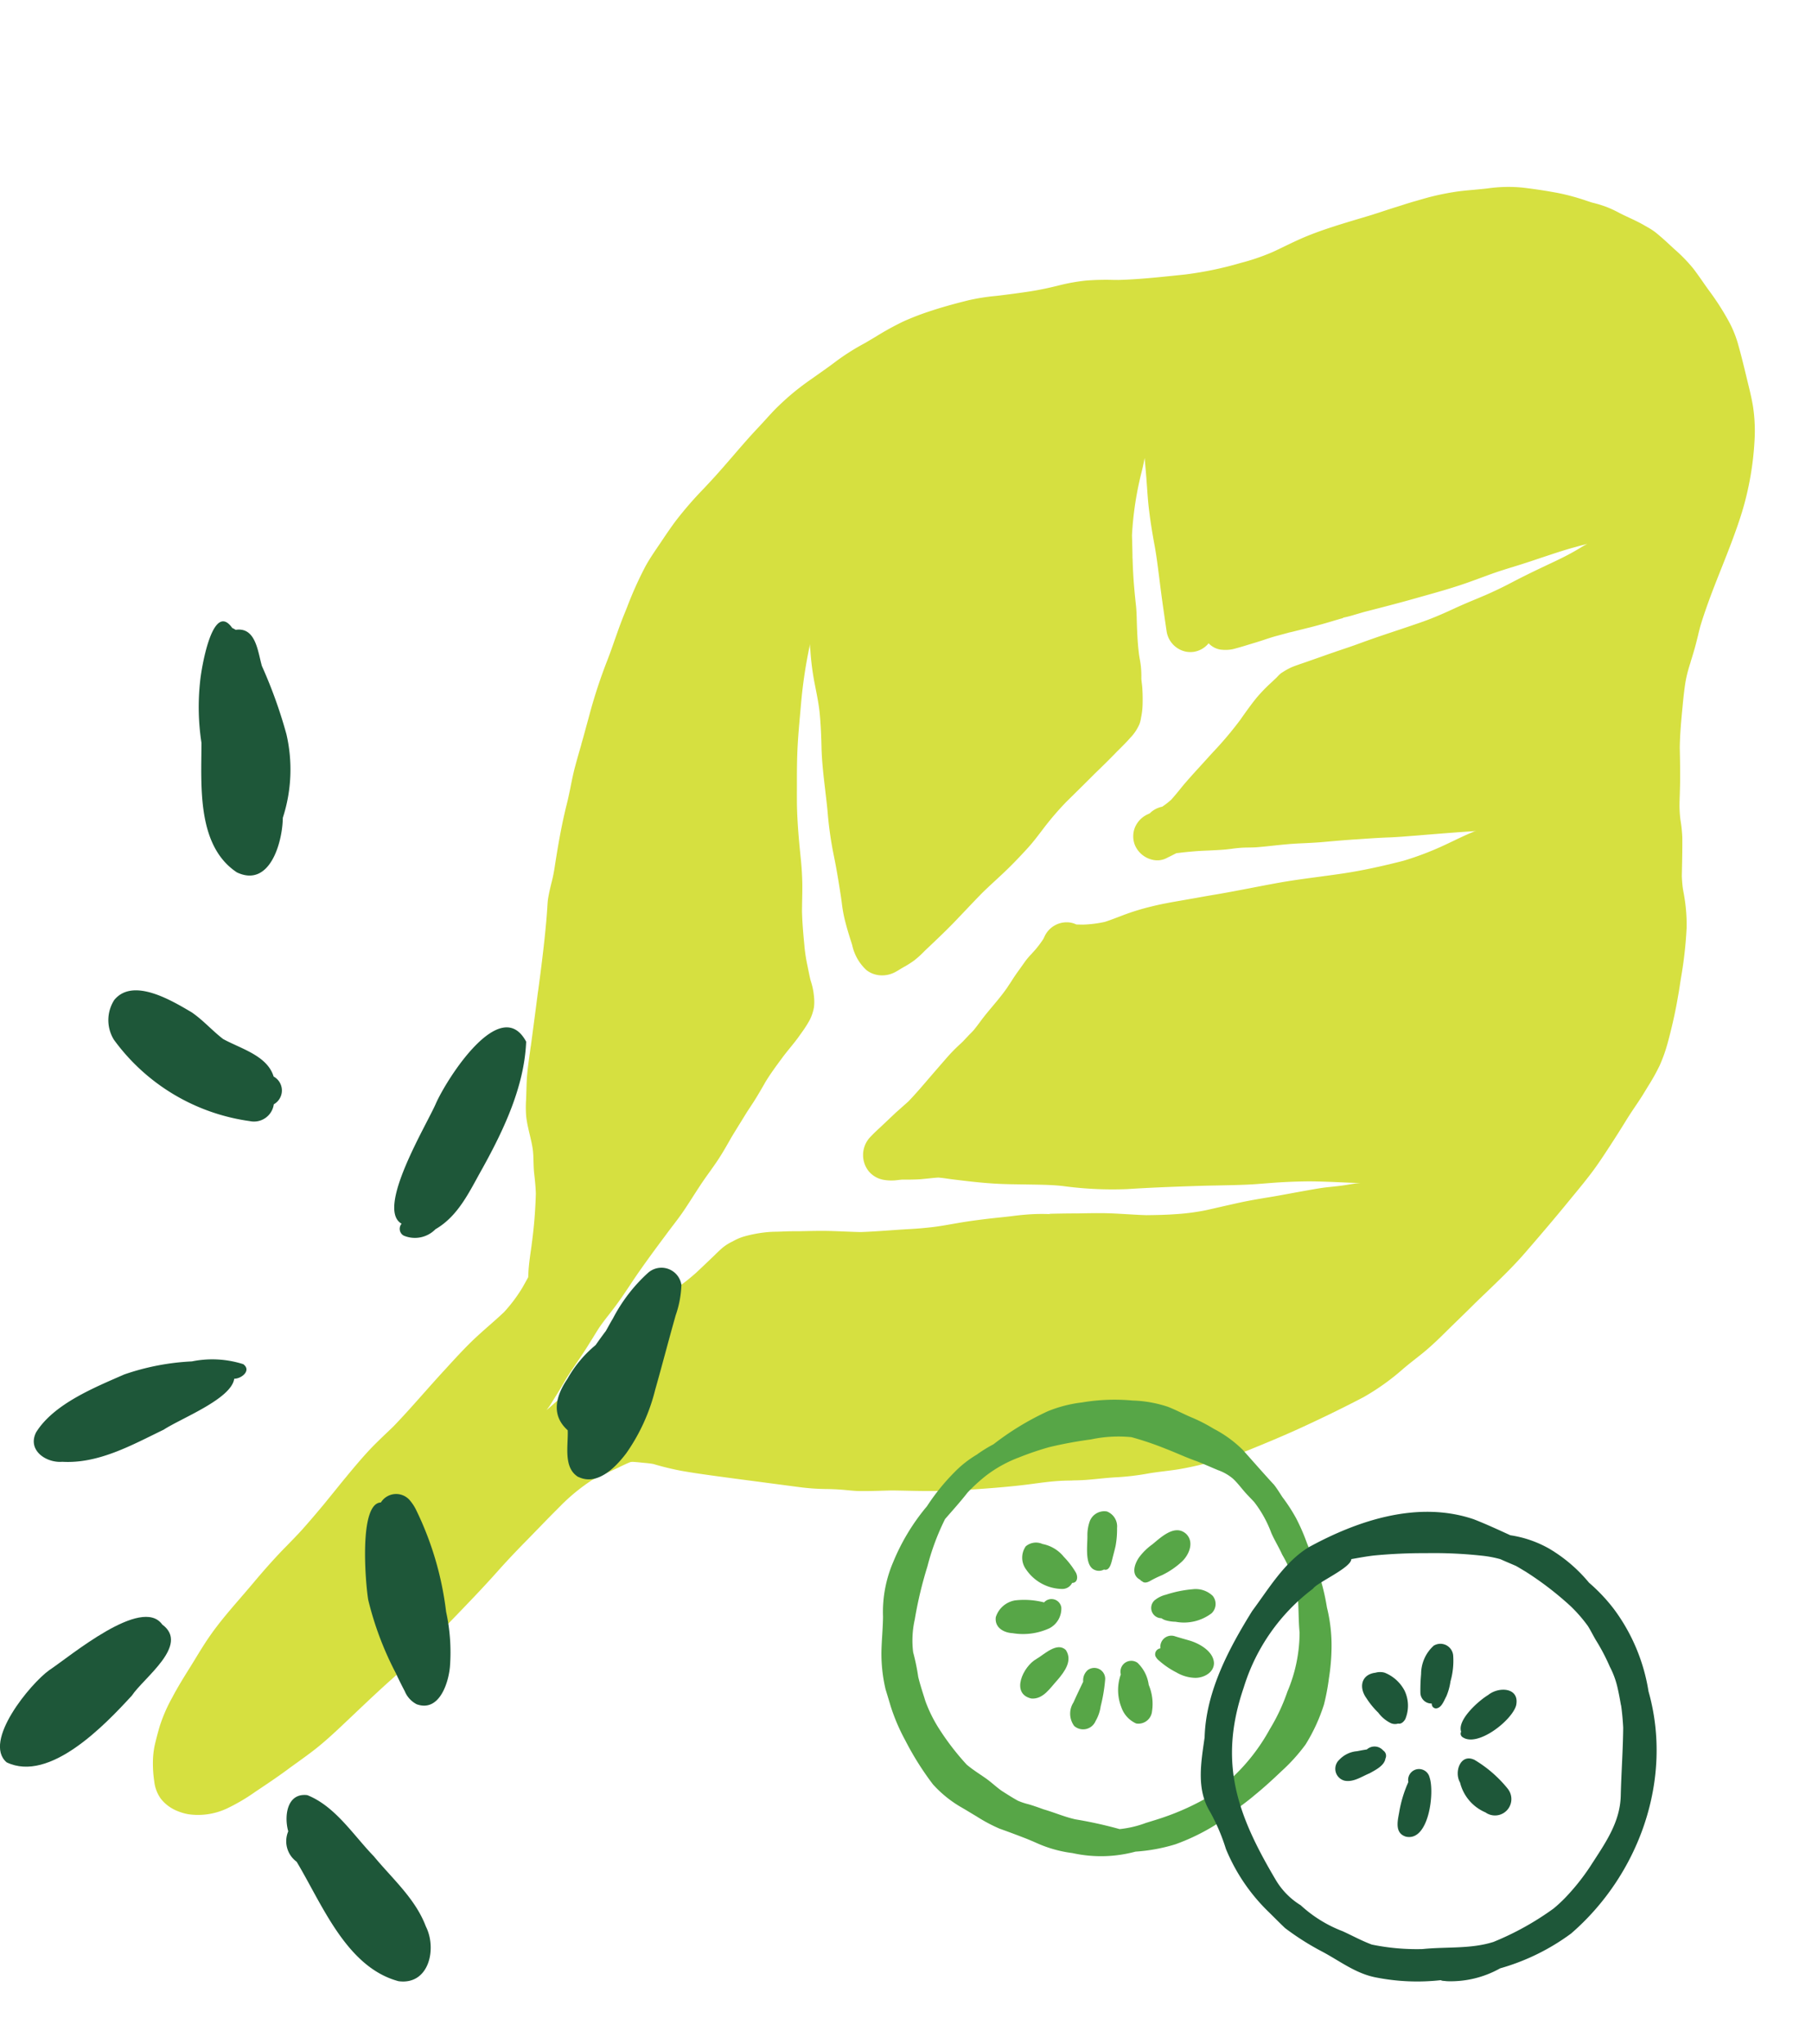 <svg xmlns="http://www.w3.org/2000/svg" xmlns:xlink="http://www.w3.org/1999/xlink" width="137.107" height="154.681" viewBox="0 0 137.107 154.681">
  <defs>
    <clipPath id="clip-path">
      <rect id="Rectangle_848" data-name="Rectangle 848" width="138.794" height="103.632" fill="#d6e040"/>
    </clipPath>
    <clipPath id="clip-path-2">
      <rect id="Rectangle_850" data-name="Rectangle 850" width="51.565" height="102.919" transform="translate(0 0)" fill="none"/>
    </clipPath>
    <clipPath id="clip-path-3">
      <rect id="Rectangle_851" data-name="Rectangle 851" width="58.654" height="44.015" fill="none"/>
    </clipPath>
  </defs>
  <g id="Group_5380" data-name="Group 5380" transform="translate(-1220 -370.991)">
    <g id="Group_5323" data-name="Group 5323" transform="matrix(-0.174, 0.985, -0.985, -0.174, 1357.107, 388.987)">
      <g id="Group_5322" data-name="Group 5322" clip-path="url(#clip-path)">
        <path id="Path_11075" data-name="Path 11075" d="M32.847,46.394v0c-.317.059-.634.123-.952.187l-.158.032-.144.029-.479.1a24.778,24.778,0,0,1-4.957.109c-.327-.021-.652-.03-.977-.033.428-.115.868-.236,1.476-.394l.324-.081.326-.084c.625-.155,1.236-.309,1.841-.5.738-.227,1.556-.51,2.5-.864.68-.25,1.4-.473,2.037-.67l.071-.023.048-.015.372-.115c.851-.262,1.72-.54,2.58-.826.351-.115.7-.231,1.054-.349a1.851,1.851,0,0,0,1.255-1.731,1.887,1.887,0,0,0-.084-.542,1.811,1.811,0,0,0-.838-1.011,1.577,1.577,0,0,0,.315-.916,1.306,1.306,0,0,0-.008-.137,2.805,2.805,0,0,0-.189-.834c-.076-.171-.159-.34-.241-.509l-.062-.127c-.087-.177-.177-.35-.266-.524l-.152-.3c-.116-.233-.237-.463-.36-.693-.152-.278-.3-.555-.438-.836-.155-.335-.31-.666-.467-.995l-.054-.134-.091-.205q-.312-.7-.627-1.4c-.2-.43-.4-.852-.614-1.272-.138-.276-.274-.551-.407-.827l-.007.047a8.31,8.31,0,0,0-.361-.8l-.063-.127-.284-.576c-.59-1.3-1.125-2.478-1.688-3.639l-.242-.5c-.468-.978-1-2.086-1.587-3.131-.191-.338-.385-.672-.58-1.005l-.077-.134q-.175-.3-.348-.6c-.285-.5-.547-1.009-.811-1.525l-.226-.438c-.26-.5-.528-.994-.8-1.49l-.054-.1c-.3-.557-.718-1.319-1.075-2.051l-.127-.269-.168-.35-.233-.521a3.8,3.8,0,0,0,.345.433l.179.207.214.253c.486.584.936,1.223,1.333,1.787l.03.042.159.224c.549.776,1.056,1.466,1.55,2.109.528.679.992,1.326,1.418,1.978l.353.546.039.062c.3.47.624.968.949,1.434.44.632.949,1.383,1.392,2.166.319.564.627,1.133.936,1.7l.367.676c.288.531.73,1.333,1.2,2.14.234.4.457.812.68,1.222l.038.068.143.261.057.1c.106.194.213.387.323.58l.236.416.234.418.385.684.118.214.022.04c.118.213.233.419.356.616a4.661,4.661,0,0,0,.5.63l.064.073a1.658,1.658,0,0,0,.3.238l.128.086.25.184.143.106a12.277,12.277,0,0,0,1.36.925c.511.286,1.046.542,1.564.789l.078.036.23.107A27.4,27.4,0,0,1,46.22,37.87l.053.034c.233.147.455.287.678.427l.583.368c.4.254.806.509,1.215.754.221.135.447.261.673.385l.048.026.057.032c.267.151.523.295.767.45a6.211,6.211,0,0,1,.634.575,1.823,1.823,0,0,0,.655.837l.046.066.051.071a1.9,1.9,0,0,0,1.115.775,1.8,1.8,0,0,0,1.379-.241,1.9,1.9,0,0,0,.836-1.567,1.542,1.542,0,0,0-.3-.927l-.062-.082q-.219-.3-.447-.6l-.06-.208c-.113-.359-.209-.714-.306-1.077s-.177-.725-.257-1.089c-.1-.441-.189-.837-.292-1.222-.045-.16-.093-.318-.143-.478-.065-.2-.127-.407-.178-.613-.047-.173-.082-.349-.117-.525l-.011-.058c-.039-.209-.076-.4-.124-.6-.106-.411-.224-.821-.343-1.229l-.04-.14c-.085-.293-.169-.587-.247-.881-.121-.443-.226-.91-.31-1.285-.095-.419-.191-.839-.3-1.255L51.313,28c-.176-.654-.349-1.31-.509-1.97l-.124-.5c-.154-.619-.315-1.278-.453-1.928-.133-.613-.3-1.236-.442-1.786l-.019-.075-.027-.109-.151-.571c-.339-1.3-.67-2.566-.984-3.862l.059.15.14.215c.269.415.564.83.818,1.183.136.191.273.382.407.574a22.909,22.909,0,0,1,1.751,2.915c.737,1.629,1.282,2.983,1.716,4.263.145.43.283.861.422,1.294l.044.14.076.236.062.194.025.08c.311.976.622,1.953.979,2.916.225.61.458,1.218.69,1.824l.044.114.093.246c.315.825.621,1.631.9,2.425q.224.63.458,1.258l.071.2.276.757.022.059c.243.675.519,1.441.841,2.16a18.083,18.083,0,0,0,1,1.964l.149.247c.2.336.419.695.611,1.058a8.963,8.963,0,0,1,.492,1.586c.027.167.054.338.08.51a.524.524,0,0,0-.017.064,1.784,1.784,0,0,0-.047.4,1.844,1.844,0,0,0,1.395,1.752l.188.053a8.429,8.429,0,0,1,.849.425c.112.067.221.136.33.206l.062.035a5.279,5.279,0,0,0,.75.433c.147.067.291.136.436.206l.089.042c.15.073.3.146.453.216.125.059.251.113.378.168l.05.021.1.042.067.027.143.062.084.037.067.029c.078.033.155.067.233.1.575.262,1.128.583,1.616.865l.086.05c.211.121.422.242.636.36.168.091.337.179.508.264l.085.043c.211.106.42.211.626.325.124.069.242.152.359.234.066.047.129.092.2.135l.05.033.091.06.085.056.1.067.154.1.194.142a13.121,13.121,0,0,0,1.19.821l.576.346.709.425.577.343.053.031c.592.349,1.262.746,1.88,1.16.136.106.271.213.406.32l.078.062.062.05.1.078.061.048c.141.113.284.227.431.335l.488.363c.25.184.5.368.743.552.333.256.612.454.877.622a1.975,1.975,0,0,0,2.44-.342,1.881,1.881,0,0,0,.485-1.318,3.452,3.452,0,0,0-.135-.9l-.025-.084c-.039-.13-.07-.237-.1-.347-.084-.519-.168-.946-.265-1.345-.039-.147-.081-.295-.123-.442l-.014-.054-.033-.115c-.067-.234-.134-.466-.191-.7-.023-.232-.032-.473-.04-.711l-.011-.31c-.022-.439-.047-.877-.073-1.316-.049-.786-.109-1.466-.183-2.079s-.174-1.232-.271-1.826l-.015-.09-.011-.073-.113-.707-.019-.118c-.111-.7-.226-1.426-.273-2.166a27.913,27.913,0,0,0-.621-4.845c-.43-1.763-.821-3.585-1.147-5.135q-.114-.538-.22-1.077l-.043-.219-.048-.247-.015-.075-.015-.073-.011-.054c-.158-.8-.321-1.633-.515-2.443-.078-.317-.16-.632-.242-.947l-.036-.14c-.088-.342-.173-.672-.25-1.007-.147-.617-.289-1.29-.421-2-.145-.838-.264-1.744-.343-2.344l-.022-.163c-.059-.451-.119-.9-.183-1.353l.093.364.078.227.2.576c.118.355.222.715.324,1.074l.031.106c.12.425.269.837.436,1.294s.329.9.493,1.337l.086.231c.135.36.27.722.4,1.085l.2.569c.207.585.43,1.207.675,1.808.187.457.379.913.571,1.368l.071.169.114.27c.093.22.186.44.278.662a17.125,17.125,0,0,1,.717,2.308c.176.7.311,1.405.436,2.064.066.449.118.9.169,1.348l.017.128q.053.475.113.95c.1.788.254,1.592.392,2.3l.01.05.081.411c.108.627.231,1.252.355,1.879l.045.226v-.159a14.361,14.361,0,0,0,.355,1.824c.09.349.194.7.3,1.04l.06.2.121.407c.26.916.611,2.116,1.026,3.277l.174.481c.15.411.32.877.461,1.333.181.6.343,1.2.481,1.8.109.466.225.929.341,1.393l.019.076c.153.612.344,1.373.5,2.109.053.343.1.69.147,1.038l.026.188c.036.273.073.547.112.818.1.723.25,1.475.358,2.025l.107.538c.079.465.159.873.244,1.248.031.14.06.279.088.418a7.961,7.961,0,0,0,.219.906,10.023,10.023,0,0,0,.539,1.394,3.862,3.862,0,0,0,.449.719l.118.151a3.7,3.7,0,0,0,.6.651c.225.177.429.329.627.466l.136.1c.486.355.972.712,1.453,1.075A15.644,15.644,0,0,1,93.03,70.61l.033.031.043.041c.354.331.733.686,1.124.99q.474.377.945.765c.486.4.963.788,1.451,1.147.513.377,1.051.731,1.6,1.09l.045.027.073.048c.343.222.687.447,1.026.678.516.374,1.035.745,1.559,1.106.825.593,1.782,1.287,2.7,2.026.116.095.233.189.347.285l-.343-.172-.067-.028-.067-.028-.065-.026c-.575-.234-1.169-.475-1.761-.689l-.188-.071-.183-.068c-.389-.158-.774-.33-1.154-.5l-.075-.033-.121-.053c-.22-.1-.441-.2-.662-.294-.368-.162-.742-.31-1.116-.459l-.1-.041c-.245-.1-.49-.193-.734-.293-.457-.188-.9-.424-1.329-.653l-.041-.022-.151-.079-.362-.188c-.585-.3-1.187-.569-1.8-.836l-.325-.141c-1.364-.6-2.742-1.289-3.958-1.9l-.06-.03-.067-.033-.132-.065-.358-.184-.171-.087-.068-.036c-.444-.23-.88-.453-1.337-.65-.256-.113-.514-.222-.773-.33l-.208-.087c-.368-.154-.734-.308-1.1-.467s-.7-.321-1.047-.487l-.1-.048-.151-.071q-.223-.105-.448-.208c-.631-.292-1.3-.531-1.947-.762l-.146-.05q-.665-.258-1.329-.524l-.72-.285c-.156-.063-.312-.131-.467-.2l-.107-.045c-.216-.093-.431-.186-.65-.271-.383-.152-.772-.293-1.162-.435l-.205-.073c-.694-.274-1.38-.616-1.986-.919l-.043-.02c-.273-.138-.54-.285-.808-.434-.324-.181-.69-.386-1.07-.56l-.155-.075-.056-.026a8.658,8.658,0,0,0-1.067-.442,3.483,3.483,0,0,0-.974-.143,3.3,3.3,0,0,0-.667.1l-.071.019a5.235,5.235,0,0,0-1.232.486c-.227.1-.422.178-.618.254l-.045.019-.382.15a12.533,12.533,0,0,1-1.387.476l-.042.011-.058.015c-.775.214-1.653.455-2.524.628-.2.033-.406.064-.61.1-.513.079-.974.15-1.434.237-.656.13-1.29.283-1.938.47-1.22.348-2.535.706-3.893.973l-.05.01c-.343.062-.678.123-1.011.18l-.571.1c-.836.15-1.723.3-2.581.408s-1.736.184-2.566.254l-.756.065a36.174,36.174,0,0,1-4.6.114,1.557,1.557,0,0,0,.346-.065l.207-.056a20.515,20.515,0,0,0,2.206-.686l.355-.138.039-.014.059-.023c.578-.224,1.175-.455,1.777-.629.926-.26,1.862-.457,2.574-.6,1.082-.218,2.176-.549,3.142-.842l.062-.017c.515-.155,1.029-.309,1.545-.451a27.645,27.645,0,0,0,3.133-1.024c1.059-.422,2.168-.8,3.016-1.089l.419-.135a10.528,10.528,0,0,0,1.1-.393c.654-.282,1.265-.6,1.834-.9l.06-.031a3.6,3.6,0,0,0,1.692-1.4,1.883,1.883,0,0,0,.216-.881,2.083,2.083,0,0,0-.424-1.251c-.119-.157-.253-.306-.386-.455l-.1-.118a7.017,7.017,0,0,0-.671-.736,7.342,7.342,0,0,0-.836-.643l-.335-.248-.067-.05c-.642-.476-1.442-1.068-2.238-1.6l-.819-.543-.084-.056-.076-.051c-.5-.33-1-.661-1.492-1-.357-.257-.706-.521-1.055-.787l-.082-.062-.447-.338c-.679-.512-1.43-1.025-2.363-1.614-.448-.282-.93-.53-1.355-.749-.188-.1-.371-.19-.552-.287a22,22,0,0,1-2.009-1.21q-1.243-.889-2.5-1.766c-.657-.479-1.235-.888-1.769-1.249-.075-.05-.147-.1-.22-.152l-.082-.057-.112-.079-.059-.042c-.314-.218-.576-.4-.851-.564a3.46,3.46,0,0,0-1.148-.508,2.233,2.233,0,0,0-.5-.035,5.332,5.332,0,0,0-1.033.062c-.375.056-.752.128-1.119.216-.095.02-.19.047-.284.075l-.065.019-.054.017c-.113.034-.228.068-.341.1a7.168,7.168,0,0,0-.884.187c-.18.048-.357.112-.533.175-.133.05-.264.1-.4.14-.819.255-1.69.443-2.513.614-.361.073-.726.149-1.083.254-.439.127-.875.252-1.315.368-.7.187-1.41.352-2.1.492ZM0,20.078c0,.64.022,1.343.067,2.149A11.065,11.065,0,0,0,.582,24.8c.071.233.136.469.2.7l.029.107.03.107.03.107c.117.439.216.8.337,1.181a19.774,19.774,0,0,0,.734,1.9c.089.2.185.4.283.6l.119.245.02.039c.1.2.192.4.292.594q.125.249.256.494c.079.149.156.3.233.445.166.326.338.649.511.97l.087.163.081.15.094.179c.084.159.168.317.249.478L4.54,34c.62,1.235,1.26,2.512,2.025,3.719.3.468.629.931.924,1.34l.026.035.05.07c.2.278.407.559.6.843a16.69,16.69,0,0,1,1.222,2.22,26.8,26.8,0,0,1,1.584,3.959l.181.632.02.072.014.047c.37,1.292.789,2.757,1.08,4.187l.056.331a19.687,19.687,0,0,0,.408,2.041,14.331,14.331,0,0,0,.742,2.016c.337.763.59,1.4.8,2.012.238.706.482,1.469.725,2.268l.07.236a15.954,15.954,0,0,0,.684,1.988c.331.742.773,1.707,1.254,2.6a20.461,20.461,0,0,0,1.175,1.963,21.864,21.864,0,0,0,1.49,1.85l.116.135.259.3.257.3a17.362,17.362,0,0,0,1.677,1.854c.461.424.91.87,1.329,1.289l.388.383a19.589,19.589,0,0,0,1.723,1.552c.4.311.832.641,1.308.948.166.107.332.213.5.318l.054.035c.239.151.476.3.714.456.78.515,1.572.989,2.453,1.511l.141.085c.531.317,1.063.635,1.589.964.37.233.734.47,1.1.709A27.758,27.758,0,0,0,36.1,80.952c.555.275,1.142.538,1.7.783l.3.134.049.023.039.017c.541.242,1.1.493,1.67.682a28.055,28.055,0,0,0,3.236.815l.547.116c.653.142,1.358.259,1.924.353l.105.018c.471.076,1.115.179,1.713.3a39.065,39.065,0,0,0,4.266.607l.475.043,1.281.118.481.051.056,0c.565.061,1.266.135,1.936.19.437.03.882.041,1.313.052h.092l.223.007c.37.012.735.024,1.093.051,1.749.124,3.475.1,4.934.068a11.238,11.238,0,0,1,1.162.039c.362.022.745.046,1.119.04.212,0,.429-.028.638-.051l.062-.007.054-.006.115-.012.206-.022c.458-.047.916-.086,1.374-.121,1.588-.123,3.261-.2,4.6-.254l.07,0,.259-.011q1.536-.073,3.072-.137l.759-.033.054,0,.082,0,.5-.021.07,0c.536-.023,1.015-.043,1.482-.079.392-.033.8-.093,1.156-.145l.078-.012.057-.007c.214-.033.39-.058.567-.081l.079-.011a8.572,8.572,0,0,0,1.218-.225,7.314,7.314,0,0,0,.827-.3c.149-.058.295-.121.439-.184l.082-.036c.38-.164.673-.289.992-.394s.665-.171.941-.228c.293-.061.6-.124.872-.207.534-.157.982-.285,1.474-.386a34.813,34.813,0,0,1,3.683-.352c.217-.012.433-.02.65-.027l.047,0c.538-.02,1.022-.04,1.507-.095.147-.019.292-.038.436-.058.274.091.558.191.842.291a11.537,11.537,0,0,1,2.08,1.052c.455.337.921.712,1.23.96.281.225.564.45.851.67.852.658,1.786,1.254,2.611,1.781l.317.2c.562.363,1.138.718,1.7,1.066l.084.051.107.066.163.1.063.04.064.039c.928.57,1.889,1.16,2.812,1.785l.35.257c.6.44,1.217.9,1.856,1.307s1.348.818,1.966,1.169l.214.12c.278.159.559.315.839.47l.205.113q.63.349,1.258.7c.838.479,1.52.882,2.146,1.268.417.26.825.539,1.221.808l.059.04.037.025.147.1.091.063.035.024c.238.162.478.324.721.479.712.461,1.481.928,2.352,1.429.412.239.822.483,1.232.727l.035.021c1.007.6,2.047,1.222,3.126,1.726.658.311,1.382.594,1.91.8l.509.2.349.14c.694.28,1.557.628,2.411.9a11.949,11.949,0,0,0,2.347.561c.542.056.994.093,1.466.118a6.528,6.528,0,0,0,1.2-.08,9.008,9.008,0,0,0,1.457-.357,2.8,2.8,0,0,0,1.2-.7,2.993,2.993,0,0,0,.715-1.4,3.973,3.973,0,0,0,.1-.87,5.145,5.145,0,0,0-.963-2.845,14.406,14.406,0,0,0-1.576-1.842l-.289-.3c-.711-.746-1.275-1.314-1.827-1.842-.216-.2-.428-.411-.641-.619l-.068-.066c-.374-.362-.76-.736-1.156-1.092-.658-.587-1.373-1.134-2.048-1.637l-1.007-.747c-1.168-.863-2.221-1.645-3.274-2.479-1.451-1.151-2.949-2.171-4.757-3.386l-.588-.4-.082-.055c-1.176-.791-2.508-1.687-3.812-2.491-.885-.546-1.775-1.128-2.72-1.779-.323-.223-.646-.441-.969-.659l-.182-.124-.07-.048q-.689-.463-1.367-.934l-.163-.114-.161-.113-.288-.2a14.542,14.542,0,0,1-2.2-1.914c-.252-.32-.493-.671-.726-1.011l-.242-.348c-.1-.143-.2-.285-.3-.427-.178-.243-.4-.546-.579-.844-.013-.045-.027-.092-.038-.138-.028-.218-.047-.443-.062-.667l-.019-.245c-.019-.216-.035-.447-.035-.671a21.01,21.01,0,0,0,.14-2.163v-.07c0-.848-.032-1.718-.053-2.294q-.063-1.657-.14-3.314l-.053-1.227-.093-2.127a17.233,17.233,0,0,0-.206-1.983c-.067-.4-.119-.794-.157-1.173-.017-.161-.029-.321-.042-.482-.025-.31-.049-.6-.091-.87-.091-.566-.211-1.142-.317-1.651l-.01-.045-.012-.062-.126-.613c-.065-.389-.127-.785-.188-1.18-.056-.362-.112-.723-.171-1.083-.2-1.2-.381-2.124-.588-2.987-.421-1.713-.807-3.256-1.276-4.784l-.177-.562-.014-.04c-.163-.519-.332-1.055-.464-1.58-.086-.333-.154-.664-.23-1.059l-.011-.053-.018-.07h0c-.064-.325-.131-.66-.214-.985-.078-.3-.16-.6-.244-.892l-.031-.112c-.117-.415-.239-.857-.337-1.294a19.526,19.526,0,0,0-.663-2.187c-.122-.331-.23-.674-.335-1.01l-.034-.107-.017-.059-.019-.062-.023-.071c-.1-.337-.208-.67-.322-1a25.92,25.92,0,0,0-1.131-2.649l-.051-.124-.015-.038c-.028-.062-.058-.123-.09-.182l-.108-.209-.07-.136c-.076-.152-.154-.3-.232-.455-.206-.4-.416-.773-.641-1.13-.742-1.18-1.614-2.553-2.566-3.91-1-1.435-1.946-2.726-2.887-3.946a17.828,17.828,0,0,0-2.677-2.615l-.219-.186c-.18-.153-.358-.312-.537-.472l-.076-.068-.062-.054c-.216-.194-.431-.386-.653-.573-.49-.41-1.052-.833-1.822-1.372q-.451-.321-.9-.645c-.507-.366-1.016-.732-1.53-1.091q-.463-.335-.921-.672l-.053-.039c-1.1-.8-2.228-1.628-3.4-2.328-1.757-1.053-3.2-1.892-4.538-2.64l-.484-.272c-.553-.313-1.094-.617-1.619-.889-.7-.37-1.436-.692-2.121-.985-.82-.354-1.672-.706-2.534-1.046-.368-.147-.731-.307-1.092-.467-.446-.2-.848-.374-1.254-.528l-.36-.14-.1-.04A15.374,15.374,0,0,0,63.676.462,11.668,11.668,0,0,0,61.9.16,37.745,37.745,0,0,0,57.287.013l-.374.008a30.862,30.862,0,0,0-3.842.237A12.56,12.56,0,0,0,50.884.8c-.085.028-.171.059-.256.09l-.106.039c-.163.062-.327.122-.493.173-.266.079-.523.143-.788.2l-.352.054-.075.012c-.867.134-1.648.257-2.421.4a10.419,10.419,0,0,0-1.29.368,9.223,9.223,0,0,1-1.1.269c-.278.045-.556.085-.833.124l-.129.019-.12.018c-.323.048-.629.093-.932.145-.751.132-1.5.276-2.243.425-1.011.168-2.077.257-3.171.341-.606.051-1.134.084-1.664.1a8.512,8.512,0,0,1-1.076-.042l-.1-.008c-.16-.019-.318-.039-.477-.06l-.056-.008-.045,0c-.46-.06-.91-.116-1.361-.152l-.312-.023-.144-.01-.259-.019-.045,0c-.239-.015-.453-.031-.668-.05-1.584-.19-3.166-.517-4.563-.805-1.489-.306-2.993-.614-4.505-.8a22.994,22.994,0,0,0-5.326,0,12.3,12.3,0,0,0-2.654.582c-.551.192-1.1.433-1.628.666l-.456.2c-.962.42-1.7.745-2.45,1.113A8.392,8.392,0,0,0,7.157,5.229a19.655,19.655,0,0,0-1.8,1.67c-.179.19-.365.375-.55.561l-.072.07-.048.048-.091.091c-.243.245-.491.494-.725.748A11.946,11.946,0,0,0,2.655,10.1l-.242.378c-.173.265-.372.575-.551.886l-.053.088c-.062.108-.124.215-.181.325a4.967,4.967,0,0,0-.267.643l-.082.229c-.143.384-.257.8-.354,1.159l-.013.05c-.071.268-.143.535-.225.8A9,9,0,0,0,.4,15.727a9.126,9.126,0,0,0-.132,1.108c-.02.158-.043.316-.067.473-.031.2-.061.407-.084.611A16.487,16.487,0,0,0,0,19.6c0,.16,0,.321,0,.483" transform="translate(0 0)" fill="#d6e040"/>
      </g>
    </g>
    <g id="Group_5324" data-name="Group 5324" transform="translate(1220 418)">
      <g id="Group_5330" data-name="Group 5330" clip-path="url(#clip-path-2)">
        <path id="Path_11077" data-name="Path 11077" d="M17.927,19c-3.052-2.017-2.688-6.565-2.683-9.805a17.788,17.788,0,0,1-.109-4.575c.079-.964.939-6.251,2.442-4.109a1.235,1.235,0,0,1,.253.136c1.533-.233,1.678,1.667,1.986,2.733a35.855,35.855,0,0,1,1.856,5.162,11.833,11.833,0,0,1-.272,6.325c-.025,1.867-.987,5.31-3.473,4.133" fill="#1e5739"/>
        <path id="Path_11078" data-name="Path 11078" d="M30.612,46.51a.577.577,0,0,1-.2-.128.594.594,0,0,1-.024-.8c-1.981-1.115,1.892-7.47,2.59-9.087.824-1.871,4.9-8.3,6.835-4.686-.139,3.387-1.684,6.649-3.311,9.591-.964,1.7-1.79,3.578-3.553,4.6a2.174,2.174,0,0,1-2.339.508" fill="#1e5739"/>
        <path id="Path_11079" data-name="Path 11079" d="M18.89,37.817A15.3,15.3,0,0,1,8.615,31.656a2.827,2.827,0,0,1,.028-3c1.416-1.735,4.354.043,5.857.929.865.589,1.554,1.387,2.382,2.022,1.328.732,3.339,1.25,3.822,2.839a1.2,1.2,0,0,1,.013,2.1,1.513,1.513,0,0,1-1.827,1.27" fill="#1e5739"/>
        <path id="Path_11080" data-name="Path 11080" d="M4.677,63.6c-1.239.071-2.623-.906-1.941-2.241,1.339-2.145,4.408-3.381,6.67-4.373A18.3,18.3,0,0,1,14.523,56a7.685,7.685,0,0,1,3.884.21h0c.636.467-.118,1.1-.684,1.1-.217,1.534-4.014,2.989-5.334,3.854-2.413,1.165-4.946,2.6-7.71,2.43" fill="#1e5739"/>
        <path id="Path_11081" data-name="Path 11081" d="M.5,86.335c-1.827-1.573,1.8-5.954,3.228-6.975,1.6-1.056,7-5.627,8.55-3.45,2.1,1.542-1.408,4.027-2.3,5.376C7.945,83.5,3.761,87.9.5,86.335" fill="#1e5739"/>
        <path id="Path_11082" data-name="Path 11082" d="M31.545,81.949a1.926,1.926,0,0,1-.92-1q-.357-.672-.676-1.364a24.132,24.132,0,0,1-2.087-5.543c-.207-1.225-.727-7.309.958-7.369a1.363,1.363,0,0,1,2.123-.237,3.387,3.387,0,0,1,.52.756,24.026,24.026,0,0,1,2.292,7.752,14.339,14.339,0,0,1,.291,4.15c-.116,1.289-.828,3.439-2.5,2.853" fill="#1e5739"/>
        <path id="Path_11083" data-name="Path 11083" d="M43.757,64.746c-1.159-.7-.751-2.389-.8-3.534-1.3-1.166-.89-2.616-.017-3.9a9.018,9.018,0,0,1,2.129-2.548q.376-.542.773-1.066c.18-.315.348-.637.537-.946a12.327,12.327,0,0,1,2.631-3.431,1.526,1.526,0,0,1,2.549.894,7.742,7.742,0,0,1-.434,2.3c-.53,1.87-1.016,3.751-1.547,5.621a14.361,14.361,0,0,1-2.188,4.809c-.805,1.065-2.188,2.494-3.631,1.793" fill="#1e5739"/>
        <path id="Path_11084" data-name="Path 11084" d="M30.145,102.893c-3.937-1.06-5.767-5.815-7.7-9.036a1.918,1.918,0,0,1-.634-2.3c-.32-1.123-.116-2.931,1.446-2.737,2.118.845,3.484,3.035,5.027,4.622,1.4,1.7,3.147,3.207,3.94,5.314.852,1.687.239,4.461-2.081,4.138" fill="#1e5739"/>
      </g>
    </g>
    <g id="Group_5325" data-name="Group 5325" transform="translate(1286.694 476.904)">
      <g id="Group_5332" data-name="Group 5332" transform="translate(0 0)" clip-path="url(#clip-path-3)">
        <path id="Path_11085" data-name="Path 11085" d="M14.468,34.3a9.513,9.513,0,0,1-2.581-.7c-.377-.167-.754-.332-1.14-.478-.6-.232-1.209-.459-1.818-.676A12.165,12.165,0,0,1,7.2,31.523c-.376-.222-.746-.453-1.124-.671a8.812,8.812,0,0,1-2.182-1.759A22.275,22.275,0,0,1,1.8,25.76,14.624,14.624,0,0,1,.7,23.186c-.127-.423-.252-.847-.384-1.269A11.77,11.77,0,0,1,0,19.077c.017-.891.113-1.779.121-2.67a9.556,9.556,0,0,1,.767-4.122,15.967,15.967,0,0,1,2.56-4.232A16.119,16.119,0,0,1,5.522,5.484a8.216,8.216,0,0,1,1.687-1.33,10.449,10.449,0,0,1,1.27-.787A21.029,21.029,0,0,1,12.573.875,9.842,9.842,0,0,1,15.186.2,14.753,14.753,0,0,1,18.993.055,9.355,9.355,0,0,1,21.65.521c.592.226,1.152.526,1.733.778a12.09,12.09,0,0,1,1.745.886,9.086,9.086,0,0,1,2.216,1.608c.789.881,1.565,1.774,2.366,2.641.232.294.426.617.631.93a12.95,12.95,0,0,1,1.038,1.6,15.108,15.108,0,0,1,.773,1.756c.3.814.715,1.581.937,2.423a16.768,16.768,0,0,1,.622,2.574,11.973,11.973,0,0,1,.348,3.016,15.736,15.736,0,0,1-.2,2.35,16.533,16.533,0,0,1-.372,1.969,13.318,13.318,0,0,1-1.4,3.04,13.483,13.483,0,0,1-1.825,2.017c-.656.627-1.327,1.241-2.033,1.814-.652.559-1.362,1.042-2.045,1.56a9.3,9.3,0,0,1-.974.721,15.939,15.939,0,0,1-2.961,1.428,13.135,13.135,0,0,1-3.025.556,10.027,10.027,0,0,1-4.758.113m3.546-1.816A7.9,7.9,0,0,0,20,32.02c.451-.14.9-.273,1.35-.428a19.035,19.035,0,0,0,3.526-1.622A16.965,16.965,0,0,0,26.2,28.9a14.6,14.6,0,0,0,3.183-3.971,14.507,14.507,0,0,0,1.335-2.843,11.508,11.508,0,0,0,.923-4.473c-.112-1.141-.037-2.3-.225-3.429a5.634,5.634,0,0,0-.451-1.165,9.745,9.745,0,0,0-.643-1.308c-.249-.558-.576-1.078-.822-1.638a8.847,8.847,0,0,0-1.285-2.325c-.208-.229-.428-.446-.636-.676-.328-.363-.615-.764-.976-1.1a3.615,3.615,0,0,0-1.128-.646c-.541-.224-1.076-.465-1.621-.679-.8-.278-1.565-.643-2.357-.946a23.37,23.37,0,0,0-2.581-.873A9.981,9.981,0,0,0,15.851,3a31.285,31.285,0,0,0-3.136.579,22.34,22.34,0,0,0-2.3.78,9.69,9.69,0,0,0-2.524,1.4,13.241,13.241,0,0,0-1.37,1.257c-.54.695-1.131,1.345-1.706,2.009a18.1,18.1,0,0,0-1.337,3.591,30.269,30.269,0,0,0-.954,4A7.275,7.275,0,0,0,2.4,19.1a16.324,16.324,0,0,1,.384,1.861c.147.618.353,1.22.539,1.827A10.718,10.718,0,0,0,4.433,25a19.489,19.489,0,0,0,2.02,2.606c.436.369.924.675,1.393,1,.439.3.821.678,1.258.984.4.255.807.518,1.226.748a4.963,4.963,0,0,0,.793.264c.389.112.77.25,1.152.388.808.233,1.583.573,2.4.755a32.1,32.1,0,0,1,3.334.735" transform="translate(0 0)" fill="#57a647"/>
        <path id="Path_11086" data-name="Path 11086" d="M16.326,27.814c-.992.546-1.982,2.62-.386,2.99.907.081,1.446-.828,1.989-1.411.531-.624,1.154-1.458.623-2.261-.664-.633-1.62.33-2.226.681" transform="translate(-4.599 -8.201)" fill="#57a647"/>
        <path id="Path_11087" data-name="Path 11087" d="M21.864,29.339a1.032,1.032,0,0,0-.341.873c-.248.524-.5,1.044-.736,1.574a1.569,1.569,0,0,0,.056,1.78,1.021,1.021,0,0,0,1.616-.37,3.069,3.069,0,0,0,.388-1.122,12.378,12.378,0,0,0,.334-1.972.825.825,0,0,0-1.317-.762" transform="translate(-6.256 -8.885)" fill="#57a647"/>
        <path id="Path_11088" data-name="Path 11088" d="M27.241,28.566a.818.818,0,0,0-1.284.861,3.525,3.525,0,0,0,.038,2.478,2.088,2.088,0,0,0,1.124,1.238,1.036,1.036,0,0,0,1.2-.926,3.708,3.708,0,0,0-.252-2,2.8,2.8,0,0,0-.829-1.647" transform="translate(-7.843 -8.65)" fill="#57a647"/>
        <path id="Path_11089" data-name="Path 11089" d="M32.442,26.052c-.406-.12-.816-.23-1.22-.359a.835.835,0,0,0-1.039.931.456.456,0,0,0-.383.585,1.013,1.013,0,0,0,.3.364,6.149,6.149,0,0,0,1.275.865,2.957,2.957,0,0,0,1.462.419c.644-.007,1.4-.407,1.394-1.128-.042-.858-1.052-1.448-1.791-1.677" transform="translate(-9.069 -7.817)" fill="#57a647"/>
        <path id="Path_11090" data-name="Path 11090" d="M29.653,21.415a.778.778,0,0,0,.475,1.391,1.139,1.139,0,0,0,.331.16,2.812,2.812,0,0,0,.735.107,3.456,3.456,0,0,0,2.731-.643.971.971,0,0,0,.081-1.318,1.857,1.857,0,0,0-1.506-.5,8.848,8.848,0,0,0-2.029.414,2.12,2.12,0,0,0-.817.391" transform="translate(-8.941 -6.278)" fill="#57a647"/>
        <path id="Path_11091" data-name="Path 11091" d="M27.971,17.952a.2.2,0,0,0,.132.1c.163.172.414.09.595-.01a7.973,7.973,0,0,1,.91-.445,6.111,6.111,0,0,0,1.532-1.049c.529-.516.913-1.44.324-2.052-.846-.807-1.9.207-2.577.765a4.483,4.483,0,0,0-1.026,1.011c-.355.529-.594,1.321.111,1.677" transform="translate(-8.382 -4.325)" fill="#57a647"/>
        <path id="Path_11092" data-name="Path 11092" d="M23.884,12.142a1.173,1.173,0,0,0-1.3.725,3.113,3.113,0,0,0-.184,1.1c.015.709-.239,2.294.562,2.6a.8.8,0,0,0,.694-.034c.414.134.548-.472.622-.765.081-.336.176-.669.252-1.006a6.9,6.9,0,0,0,.114-1.375,1.212,1.212,0,0,0-.758-1.244" transform="translate(-6.815 -3.689)" fill="#57a647"/>
        <path id="Path_11093" data-name="Path 11093" d="M18.355,19.05a.82.82,0,0,0,.738-.456c.433-.008.446-.488.282-.787a6.3,6.3,0,0,0-.91-1.188,2.73,2.73,0,0,0-1.611-.97,1.2,1.2,0,0,0-1.269.176,1.5,1.5,0,0,0,.032,1.758,3.356,3.356,0,0,0,2.738,1.468" transform="translate(-4.664 -4.737)" fill="#57a647"/>
        <path id="Path_11094" data-name="Path 11094" d="M16.484,23.9a1.684,1.684,0,0,0,.917-1.581.751.751,0,0,0-1.305-.385,6.03,6.03,0,0,0-2.2-.152,1.854,1.854,0,0,0-1.453,1.267c-.1.778.581,1.177,1.272,1.213a4.764,4.764,0,0,0,2.765-.362" transform="translate(-3.789 -6.603)" fill="#57a647"/>
        <path id="Path_11095" data-name="Path 11095" d="M68.631,25.783a14.119,14.119,0,0,0-2.615-6.227,13.177,13.177,0,0,0-1.887-2,11.491,11.491,0,0,0-3.037-2.59,8.488,8.488,0,0,0-2.916-1c-.915-.419-1.829-.843-2.768-1.209-4.211-1.432-8.765.075-12.5,2.122-1.848,1.148-2.985,3.094-4.265,4.817-1.783,2.871-3.505,6.109-3.6,9.564-.263,1.873-.645,3.9.4,5.612A14.724,14.724,0,0,1,36.653,37.7a14.112,14.112,0,0,0,3.164,4.7c.441.427.867.867,1.313,1.289a19.982,19.982,0,0,0,2.816,1.784c1.346.716,2.553,1.676,4.1,1.958a16.086,16.086,0,0,0,4.862.2.68.68,0,0,0,.13.044l.358.035a7.66,7.66,0,0,0,4.008-.975,16.682,16.682,0,0,0,5.37-2.635c5.151-4.458,7.735-11.672,5.859-18.313M47.7,44.939c-.771-.286-1.446-.662-2.212-1.012a9.889,9.889,0,0,1-3.177-1.967,5.582,5.582,0,0,1-1.863-1.878c-2.938-4.954-4.394-8.9-2.444-14.6a14.793,14.793,0,0,1,5.242-7.473c.29-.455,2.89-1.584,2.895-2.237.571-.1,1.142-.207,1.718-.274a39.372,39.372,0,0,1,3.938-.177,33.489,33.489,0,0,1,4.212.19,8.427,8.427,0,0,1,1.416.266c.387.177.781.338,1.171.508.252.137.494.292.741.437a24.275,24.275,0,0,1,3.4,2.611,11.078,11.078,0,0,1,1.306,1.5c.216.345.394.711.6,1.061A15.149,15.149,0,0,1,65.7,23.907a6.5,6.5,0,0,1,.578,1.558c.1.429.181.862.255,1.294.009.036.017.072.027.107.078.551.126,1.106.155,1.66-.017,1.724-.145,3.444-.186,5.167-.056,2.047-1.22,3.632-2.282,5.289A16.675,16.675,0,0,1,62.3,41.424a11.092,11.092,0,0,1-.846.78,21.568,21.568,0,0,1-4.56,2.534c-1.73.548-3.567.352-5.35.538a16.806,16.806,0,0,1-3.839-.337" transform="translate(-10.588 -3.716)" fill="#1e5739"/>
        <path id="Path_11096" data-name="Path 11096" d="M53.017,38.032a.864.864,0,0,0-1.236-.083c-.246.038-.491.084-.735.133a2.07,2.07,0,0,0-1.349.644.927.927,0,0,0,.4,1.588c.675.131,1.289-.314,1.887-.559.435-.245,1.12-.574,1.2-1.116a.479.479,0,0,0-.163-.606" transform="translate(-15.048 -11.493)" fill="#1e5739"/>
        <path id="Path_11097" data-name="Path 11097" d="M56.98,41.176a9.31,9.31,0,0,0-.7,2.327c-.124.662-.323,1.536.506,1.8,1.747.405,2.193-3.348,1.8-4.481a.822.822,0,0,0-1.606.35" transform="translate(-17.11 -12.25)" fill="#1e5739"/>
        <path id="Path_11098" data-name="Path 11098" d="M66.512,41.339a9.412,9.412,0,0,0-2.521-2.2c-1.073-.537-1.574.91-1.106,1.709a3.317,3.317,0,0,0,1.92,2.257,1.24,1.24,0,0,0,1.707-1.762" transform="translate(-19.102 -11.886)" fill="#1e5739"/>
        <path id="Path_11099" data-name="Path 11099" d="M63.2,36.675a.291.291,0,0,0,.075.047h0l.018,0a.333.333,0,0,1-.092-.051" transform="translate(-19.251 -11.172)" fill="#1e5739"/>
        <path id="Path_11100" data-name="Path 11100" d="M63.126,35.1c1.106.887,3.8-1.229,4.1-2.379.276-1.357-1.321-1.43-2.122-.773-.711.423-2.358,1.886-2.041,2.776a.307.307,0,0,0,.064.376" transform="translate(-19.198 -9.608)" fill="#1e5739"/>
        <path id="Path_11101" data-name="Path 11101" d="M59.676,26.669a2.888,2.888,0,0,0-.976,2.168,12.977,12.977,0,0,0-.054,1.405.829.829,0,0,0,.856.822.554.554,0,0,0,.031.17v0a.32.32,0,0,0,.289.2c.426-.02.606-.591.786-.91a4.484,4.484,0,0,0,.314-1.133,5.7,5.7,0,0,0,.207-1.923.969.969,0,0,0-1.454-.791" transform="translate(-17.864 -8.083)" fill="#1e5739"/>
        <path id="Path_11102" data-name="Path 11102" d="M55.571,33.191a2.644,2.644,0,0,0-.058-2.168,2.927,2.927,0,0,0-1.5-1.348,1.269,1.269,0,0,0-.691,0c-1.093.13-1.279,1.121-.687,1.931a6.039,6.039,0,0,0,.891,1.09,2.616,2.616,0,0,0,.962.8.794.794,0,0,0,.544.027c.229.059.429-.143.535-.328" transform="translate(-15.934 -9.025)" fill="#1e5739"/>
      </g>
    </g>
  </g>
</svg>

